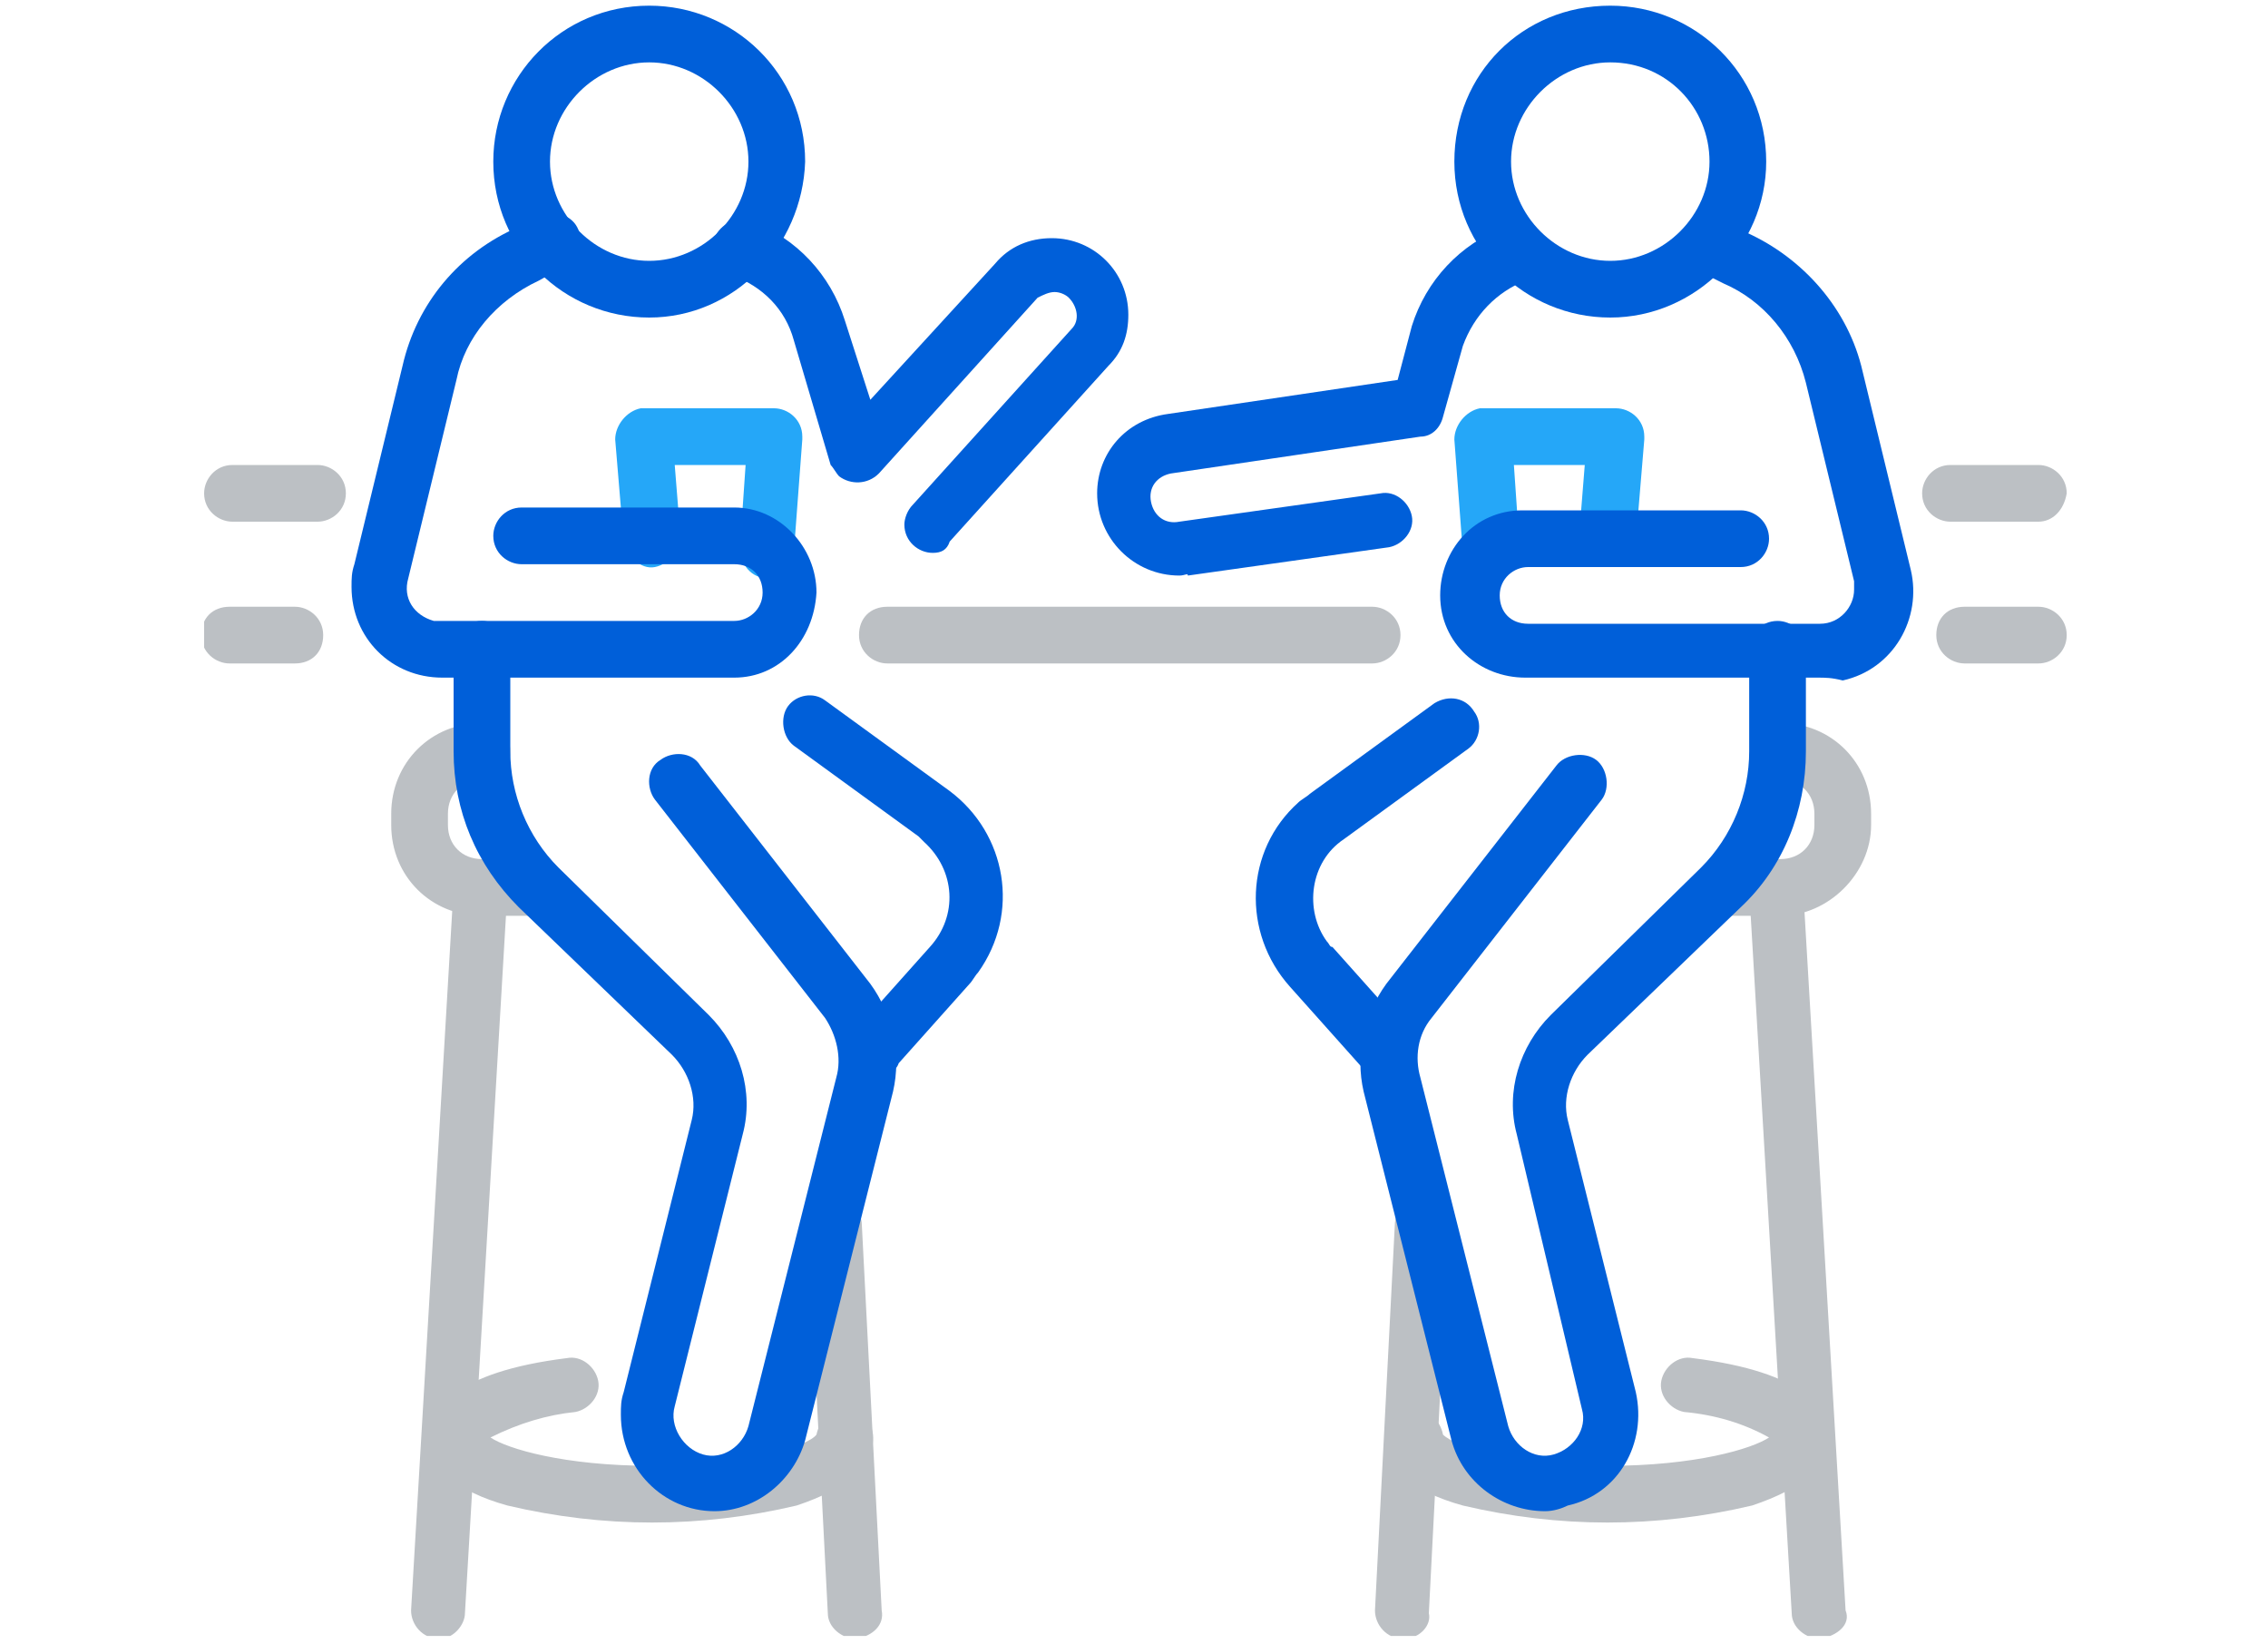 <?xml version="1.0" encoding="utf-8"?>
<!-- Generator: Adobe Illustrator 26.5.0, SVG Export Plug-In . SVG Version: 6.00 Build 0)  -->
<svg version="1.1" id="Group_982" xmlns="http://www.w3.org/2000/svg" xmlns:xlink="http://www.w3.org/1999/xlink" x="0px" y="0px"
	 viewBox="0 0 80 58" style="enable-background:new 0 0 80 58;" xml:space="preserve">
<style type="text/css">
	.st0{clip-path:url(#SVGID_00000054256323493841647160000013998268927962557327_);}
	.st1{fill:#BCC0C4;}
	.st2{fill:#25A7F8;}
	.st3{fill:#005FD9;}
</style>
<g>
	<defs>
		<rect id="SVGID_1_" x="7.2" y="0.2" width="65.7" height="57.5"/>
	</defs>
	<clipPath id="SVGID_00000023982222884045576960000005496956182982244500_">
		<use xlink:href="#SVGID_1_"  style="overflow:visible;"/>
	</clipPath>
	<g id="Group_981" style="clip-path:url(#SVGID_00000023982222884045576960000005496956182982244500_);">
		<path id="Path_8550" class="st1" d="M18.8,32.3h-1.8c-1.8,0-3.2-1.4-3.2-3.2v-0.4c0-1.8,1.4-3.2,3.2-3.2c0.5,0,1,0.4,1,1
			s-0.4,1-1,1c-0.7,0-1.2,0.5-1.2,1.2v0.4c0,0.7,0.5,1.2,1.2,1.2c0,0,0,0,0,0h1.8c0.5,0,1,0.4,1,1S19.3,32.3,18.8,32.3L18.8,32.3"/>
		<path id="Path_8551" class="st1" d="M15.5,57.8L15.5,57.8c-0.6,0-1-0.5-1-1c0,0,0,0,0,0l1.5-25.5c0-0.5,0.5-1,1-0.9s1,0.5,0.9,1
			l-1.5,25.5C16.4,57.3,16,57.8,15.5,57.8"/>
		<path id="Path_8552" class="st1" d="M30.2,57.8c-0.5,0-1-0.4-1-0.9l-0.7-13.6c0-0.5,0.4-1,0.9-1c0.5,0,1,0.4,1,0.9l0,0l0.7,13.6
			C31.2,57.3,30.8,57.7,30.2,57.8L30.2,57.8"/>
		<path id="Path_8553" class="st1" d="M23,53.7c-1.7,0-3.4-0.2-5.1-0.6c-1.8-0.5-2.7-1.3-2.7-2.4c0-1,0.8-2.3,4.8-2.8
			c0.5-0.1,1,0.3,1.1,0.8s-0.3,1-0.8,1.1c-1,0.1-2,0.4-3,0.9c0.6,0.4,2.6,1,5.7,1c3.4,0,5.5-0.7,5.8-1.1c0.1-0.5,0.5-0.9,1.1-0.9
			c0.5,0.1,0.9,0.5,0.9,1c0,1-0.9,1.8-2.7,2.4C26.4,53.5,24.7,53.7,23,53.7"/>
		<path id="Path_8560" class="st1" d="M62.8,32.3h-1.8c-0.5,0-1-0.4-1-1s0.4-1,1-1h1.8c0.7,0,1.2-0.5,1.2-1.2v-0.4
			c0-0.7-0.5-1.2-1.2-1.2c-0.5,0-1-0.4-1-1s0.4-1,1-1c1.8,0,3.2,1.4,3.2,3.2c0,0,0,0,0,0v0.4C66,30.8,64.5,32.3,62.8,32.3L62.8,32.3
			"/>
		<path id="Path_8561" class="st1" d="M64.2,57.8c-0.5,0-1-0.4-1-0.9l-1.5-25.5c0-0.5,0.4-1,0.9-1c0.5,0,1,0.4,1,0.9l1.5,25.5
			C65.3,57.3,64.8,57.7,64.2,57.8C64.3,57.8,64.3,57.8,64.2,57.8L64.2,57.8"/>
		<path id="Path_8562" class="st1" d="M49.5,57.8L49.5,57.8c-0.6,0-1-0.5-1-1l0.7-13.6c0-0.5,0.5-1,1-0.9s1,0.5,0.9,1l0,0l-0.7,13.6
			C50.5,57.3,50.1,57.8,49.5,57.8"/>
		<path id="Path_8563" class="st1" d="M56.7,53.7c-1.7,0-3.4-0.2-5.1-0.6c-1.8-0.5-2.7-1.3-2.7-2.4c0-0.5,0.4-1,1-1
			c0.5,0,0.9,0.4,1,0.9c0.4,0.4,2.4,1.1,5.8,1.1c3.1,0,5.1-0.6,5.7-1c-0.9-0.5-1.9-0.8-3-0.9c-0.5-0.1-0.9-0.6-0.8-1.1
			s0.6-0.9,1.1-0.8c4,0.5,4.8,1.8,4.8,2.8c0,1-0.9,1.8-2.7,2.4C60.1,53.5,58.4,53.7,56.7,53.7 M50.9,50.7L50.9,50.7z"/>
		<path id="Path_8549" class="st2" d="M27.1,20.4L27.1,20.4c-0.6,0-1-0.5-1-1.1c0,0,0,0,0,0l0.2-2.9h-2.5l0.2,2.5
			c0,0.5-0.4,1-0.9,1.1s-1-0.4-1.1-0.9l0,0l-0.3-3.6c0-0.5,0.4-1,0.9-1.1c0,0,0.1,0,0.1,0h4.6c0.5,0,1,0.4,1,1c0,0,0,0,0,0.1l-0.3,4
			C28.1,20,27.6,20.4,27.1,20.4"/>
		<path id="Path_8559" class="st2" d="M52.6,20.4c-0.5,0-1-0.4-1-0.9l-0.3-4c0-0.5,0.4-1,0.9-1.1c0,0,0,0,0.1,0H57c0.5,0,1,0.4,1,1
			c0,0,0,0.1,0,0.1l-0.3,3.6c0,0.5-0.5,0.9-1.1,0.9c-0.5,0-0.9-0.5-0.9-1.1l0.2-2.5h-2.5l0.2,2.9C53.6,19.9,53.2,20.3,52.6,20.4
			C52.7,20.4,52.7,20.4,52.6,20.4L52.6,20.4"/>
		<path id="Path_8544" class="st3" d="M22.9,11.2c-3,0-5.5-2.4-5.5-5.5c0-3,2.4-5.5,5.5-5.5c3,0,5.5,2.4,5.5,5.5c0,0,0,0,0,0
			C28.3,8.7,25.9,11.2,22.9,11.2 M22.9,2.2c-1.9,0-3.5,1.6-3.5,3.5s1.6,3.5,3.5,3.5s3.5-1.6,3.5-3.5C26.4,3.8,24.8,2.2,22.9,2.2"/>
		<path id="Path_8545" class="st3" d="M25.9,23.9H15.6c-1.8,0-3.2-1.4-3.2-3.2c0-0.3,0-0.5,0.1-0.8l1.7-7c0.5-2.2,2-4,4.1-4.9
			l0.8-0.4c0.5-0.2,1.1,0,1.3,0.5c0.2,0.5,0,1.1-0.5,1.3L19,9.9c-1.5,0.7-2.6,2-2.9,3.5l-1.7,7c-0.2,0.7,0.2,1.3,0.9,1.5
			c0.1,0,0.2,0,0.3,0h10.3c0.5,0,1-0.4,1-1s-0.4-1-1-1h-7.5c-0.5,0-1-0.4-1-1c0-0.5,0.4-1,1-1h7.5c1.6,0,2.9,1.4,2.9,3
			C28.7,22.6,27.5,23.9,25.9,23.9"/>
		<path id="Path_8546" class="st3" d="M25.2,53.3c-1.8,0-3.3-1.5-3.3-3.4c0-0.3,0-0.5,0.1-0.8l2.4-9.6c0.2-0.8-0.1-1.7-0.7-2.3
			L18.3,32c-1.5-1.5-2.3-3.4-2.3-5.5l0-3.6c0-0.5,0.4-1,1-1l0,0c0.5,0,1,0.4,1,1v0l0,3.6c0,1.5,0.6,3,1.7,4.1l5.3,5.2
			c1.1,1.1,1.6,2.7,1.2,4.2l-2.4,9.6c-0.2,0.7,0.3,1.5,1,1.7c0,0,0,0,0,0c0.7,0.2,1.4-0.3,1.6-1l3.1-12.3c0.2-0.7,0-1.5-0.4-2.1
			l-6-7.7c-0.3-0.4-0.3-1.1,0.2-1.4c0.4-0.3,1.1-0.3,1.4,0.2l6,7.7c0.8,1.1,1.1,2.5,0.8,3.8l-3.1,12.3C28,52.2,26.7,53.3,25.2,53.3"
			/>
		<path id="Path_8547" class="st3" d="M31,37.9c-0.5,0-1-0.4-1-1c0-0.2,0.1-0.5,0.3-0.7l2.5-2.8c1-1.1,0.9-2.7-0.2-3.7
			c-0.1-0.1-0.1-0.1-0.2-0.2l-4.4-3.2c-0.4-0.3-0.5-1-0.2-1.4c0.3-0.4,0.9-0.5,1.3-0.2l4.4,3.2c2,1.5,2.5,4.3,1,6.4
			c-0.1,0.1-0.2,0.3-0.3,0.4l-2.5,2.8C31.6,37.8,31.3,37.9,31,37.9"/>
		<path id="Path_8548" class="st3" d="M32.9,19.5c-0.5,0-1-0.4-1-1c0-0.2,0.1-0.5,0.3-0.7l5.6-6.2c0.3-0.3,0.2-0.8-0.1-1.1
			c-0.1-0.1-0.3-0.2-0.5-0.2l0,0c-0.2,0-0.4,0.1-0.6,0.2L31,16.7c-0.4,0.4-1,0.4-1.4,0.1c-0.1-0.1-0.2-0.3-0.3-0.4L28,12
			c-0.3-1.1-1.1-1.9-2.2-2.3c-0.5-0.2-0.8-0.8-0.6-1.3c0.2-0.5,0.8-0.8,1.3-0.6l0,0c1.6,0.6,2.8,1.9,3.3,3.5l0.9,2.8l4.4-4.8
			c0.5-0.6,1.2-0.9,2-0.9h0c1.5,0,2.7,1.2,2.7,2.7c0,0.7-0.2,1.3-0.7,1.8l-5.6,6.2C33.4,19.4,33.2,19.5,32.9,19.5"/>
		<path id="Path_8554" class="st3" d="M56.8,11.2c-3,0-5.5-2.4-5.5-5.5s2.4-5.5,5.5-5.5c3,0,5.5,2.4,5.5,5.5
			C62.3,8.7,59.8,11.2,56.8,11.2 M56.8,2.2c-1.9,0-3.5,1.6-3.5,3.5s1.6,3.5,3.5,3.5c1.9,0,3.5-1.6,3.5-3.5c0,0,0,0,0,0
			C60.3,3.8,58.8,2.2,56.8,2.2"/>
		<path id="Path_8555" class="st3" d="M64.1,23.9H53.8c-1.6,0-3-1.2-3-2.9c0-1.6,1.2-3,2.9-3c0.1,0,0.1,0,0.2,0h7.5c0.5,0,1,0.4,1,1
			c0,0.5-0.4,1-1,1h-7.5c-0.5,0-1,0.4-1,1s0.4,1,1,1h10.3c0.7,0,1.2-0.6,1.2-1.2c0-0.1,0-0.2,0-0.3l-1.7-7c-0.4-1.6-1.5-2.9-2.9-3.5
			l-0.8-0.4c-0.5-0.2-0.7-0.8-0.5-1.3c0.2-0.5,0.8-0.7,1.3-0.5l0.8,0.4c2,0.9,3.6,2.7,4.1,4.9l1.7,7c0.4,1.7-0.6,3.5-2.4,3.9
			C64.6,23.9,64.4,23.9,64.1,23.9"/>
		<path id="Path_8556" class="st3" d="M54.5,53.3c-1.5,0-2.9-1-3.3-2.5l-3.1-12.3c-0.3-1.3,0-2.7,0.8-3.8l6-7.7
			c0.3-0.4,1-0.5,1.4-0.2c0.4,0.3,0.5,1,0.2,1.4l-6,7.7c-0.5,0.6-0.6,1.4-0.4,2.1l3.1,12.3c0.2,0.7,0.9,1.2,1.6,1
			c0.7-0.2,1.2-0.9,1-1.6c0,0,0,0,0,0L53.5,40c-0.4-1.5,0.1-3.1,1.2-4.2l5.3-5.2c1.1-1.1,1.7-2.6,1.7-4.1l0-3.6c0-0.5,0.4-1,1-1
			c0,0,0,0,0,0l0,0c0.5,0,1,0.4,1,1l0,3.6c0,2.1-0.8,4.1-2.3,5.5L56,37.2c-0.6,0.6-0.9,1.5-0.7,2.3l2.4,9.6c0.4,1.8-0.6,3.6-2.4,4
			C55.1,53.2,54.8,53.3,54.5,53.3"/>
		<path id="Path_8557" class="st3" d="M48.7,37.9c-0.3,0-0.5-0.1-0.7-0.3l-2.5-2.8c-1.7-1.9-1.6-4.8,0.3-6.5
			c0.1-0.1,0.3-0.2,0.4-0.3l4.4-3.2c0.5-0.3,1.1-0.2,1.4,0.3c0.3,0.4,0.2,1-0.2,1.3l-4.4,3.2c-1.2,0.8-1.4,2.5-0.6,3.6
			c0.1,0.1,0.1,0.2,0.2,0.2l2.5,2.8c0.4,0.4,0.3,1-0.1,1.4C49.1,37.8,48.9,37.9,48.7,37.9"/>
		<path id="Path_8558" class="st3" d="M41.6,20.3c-1.6,0-2.9-1.3-2.9-2.9c0-1.4,1-2.6,2.5-2.8l8.1-1.2l0.5-1.9c0,0,0,0,0,0
			c0.5-1.6,1.7-2.9,3.3-3.5c0.5-0.2,1.1,0.1,1.3,0.6c0.2,0.5-0.1,1.1-0.6,1.3l0,0c-1,0.4-1.8,1.2-2.2,2.3l-0.7,2.5
			c-0.1,0.4-0.4,0.7-0.8,0.7l-8.8,1.3c-0.5,0.1-0.8,0.5-0.7,1c0.1,0.5,0.5,0.8,1,0.7l7.1-1c0.5-0.1,1,0.3,1.1,0.8
			c0.1,0.5-0.3,1-0.8,1.1l0,0l-7.1,1C41.9,20.2,41.8,20.3,41.6,20.3"/>
		<path id="Path_8564" class="st1" d="M48.4,23.4H31.3c-0.5,0-1-0.4-1-1s0.4-1,1-1l0,0h17.1c0.5,0,1,0.4,1,1S48.9,23.4,48.4,23.4"/>
		<path id="Path_8565" class="st1" d="M10.4,23.4H8.1c-0.5,0-1-0.4-1-1s0.4-1,1-1h2.3c0.5,0,1,0.4,1,1S11,23.4,10.4,23.4L10.4,23.4"
			/>
		<path id="Path_8566" class="st1" d="M71.9,23.4h-2.6c-0.5,0-1-0.4-1-1s0.4-1,1-1h2.6c0.5,0,1,0.4,1,1S72.4,23.4,71.9,23.4"/>
		<path id="Path_8567" class="st1" d="M11.2,18.4h-3c-0.5,0-1-0.4-1-1c0-0.5,0.4-1,1-1h3c0.5,0,1,0.4,1,1
			C12.2,18,11.7,18.4,11.2,18.4"/>
		<path id="Path_8568" class="st1" d="M71.9,18.4h-3.1c-0.5,0-1-0.4-1-1c0-0.5,0.4-1,1-1h3.1c0.5,0,1,0.4,1,1
			C72.8,18,72.4,18.4,71.9,18.4"/>
	</g>
</g>
</svg>
